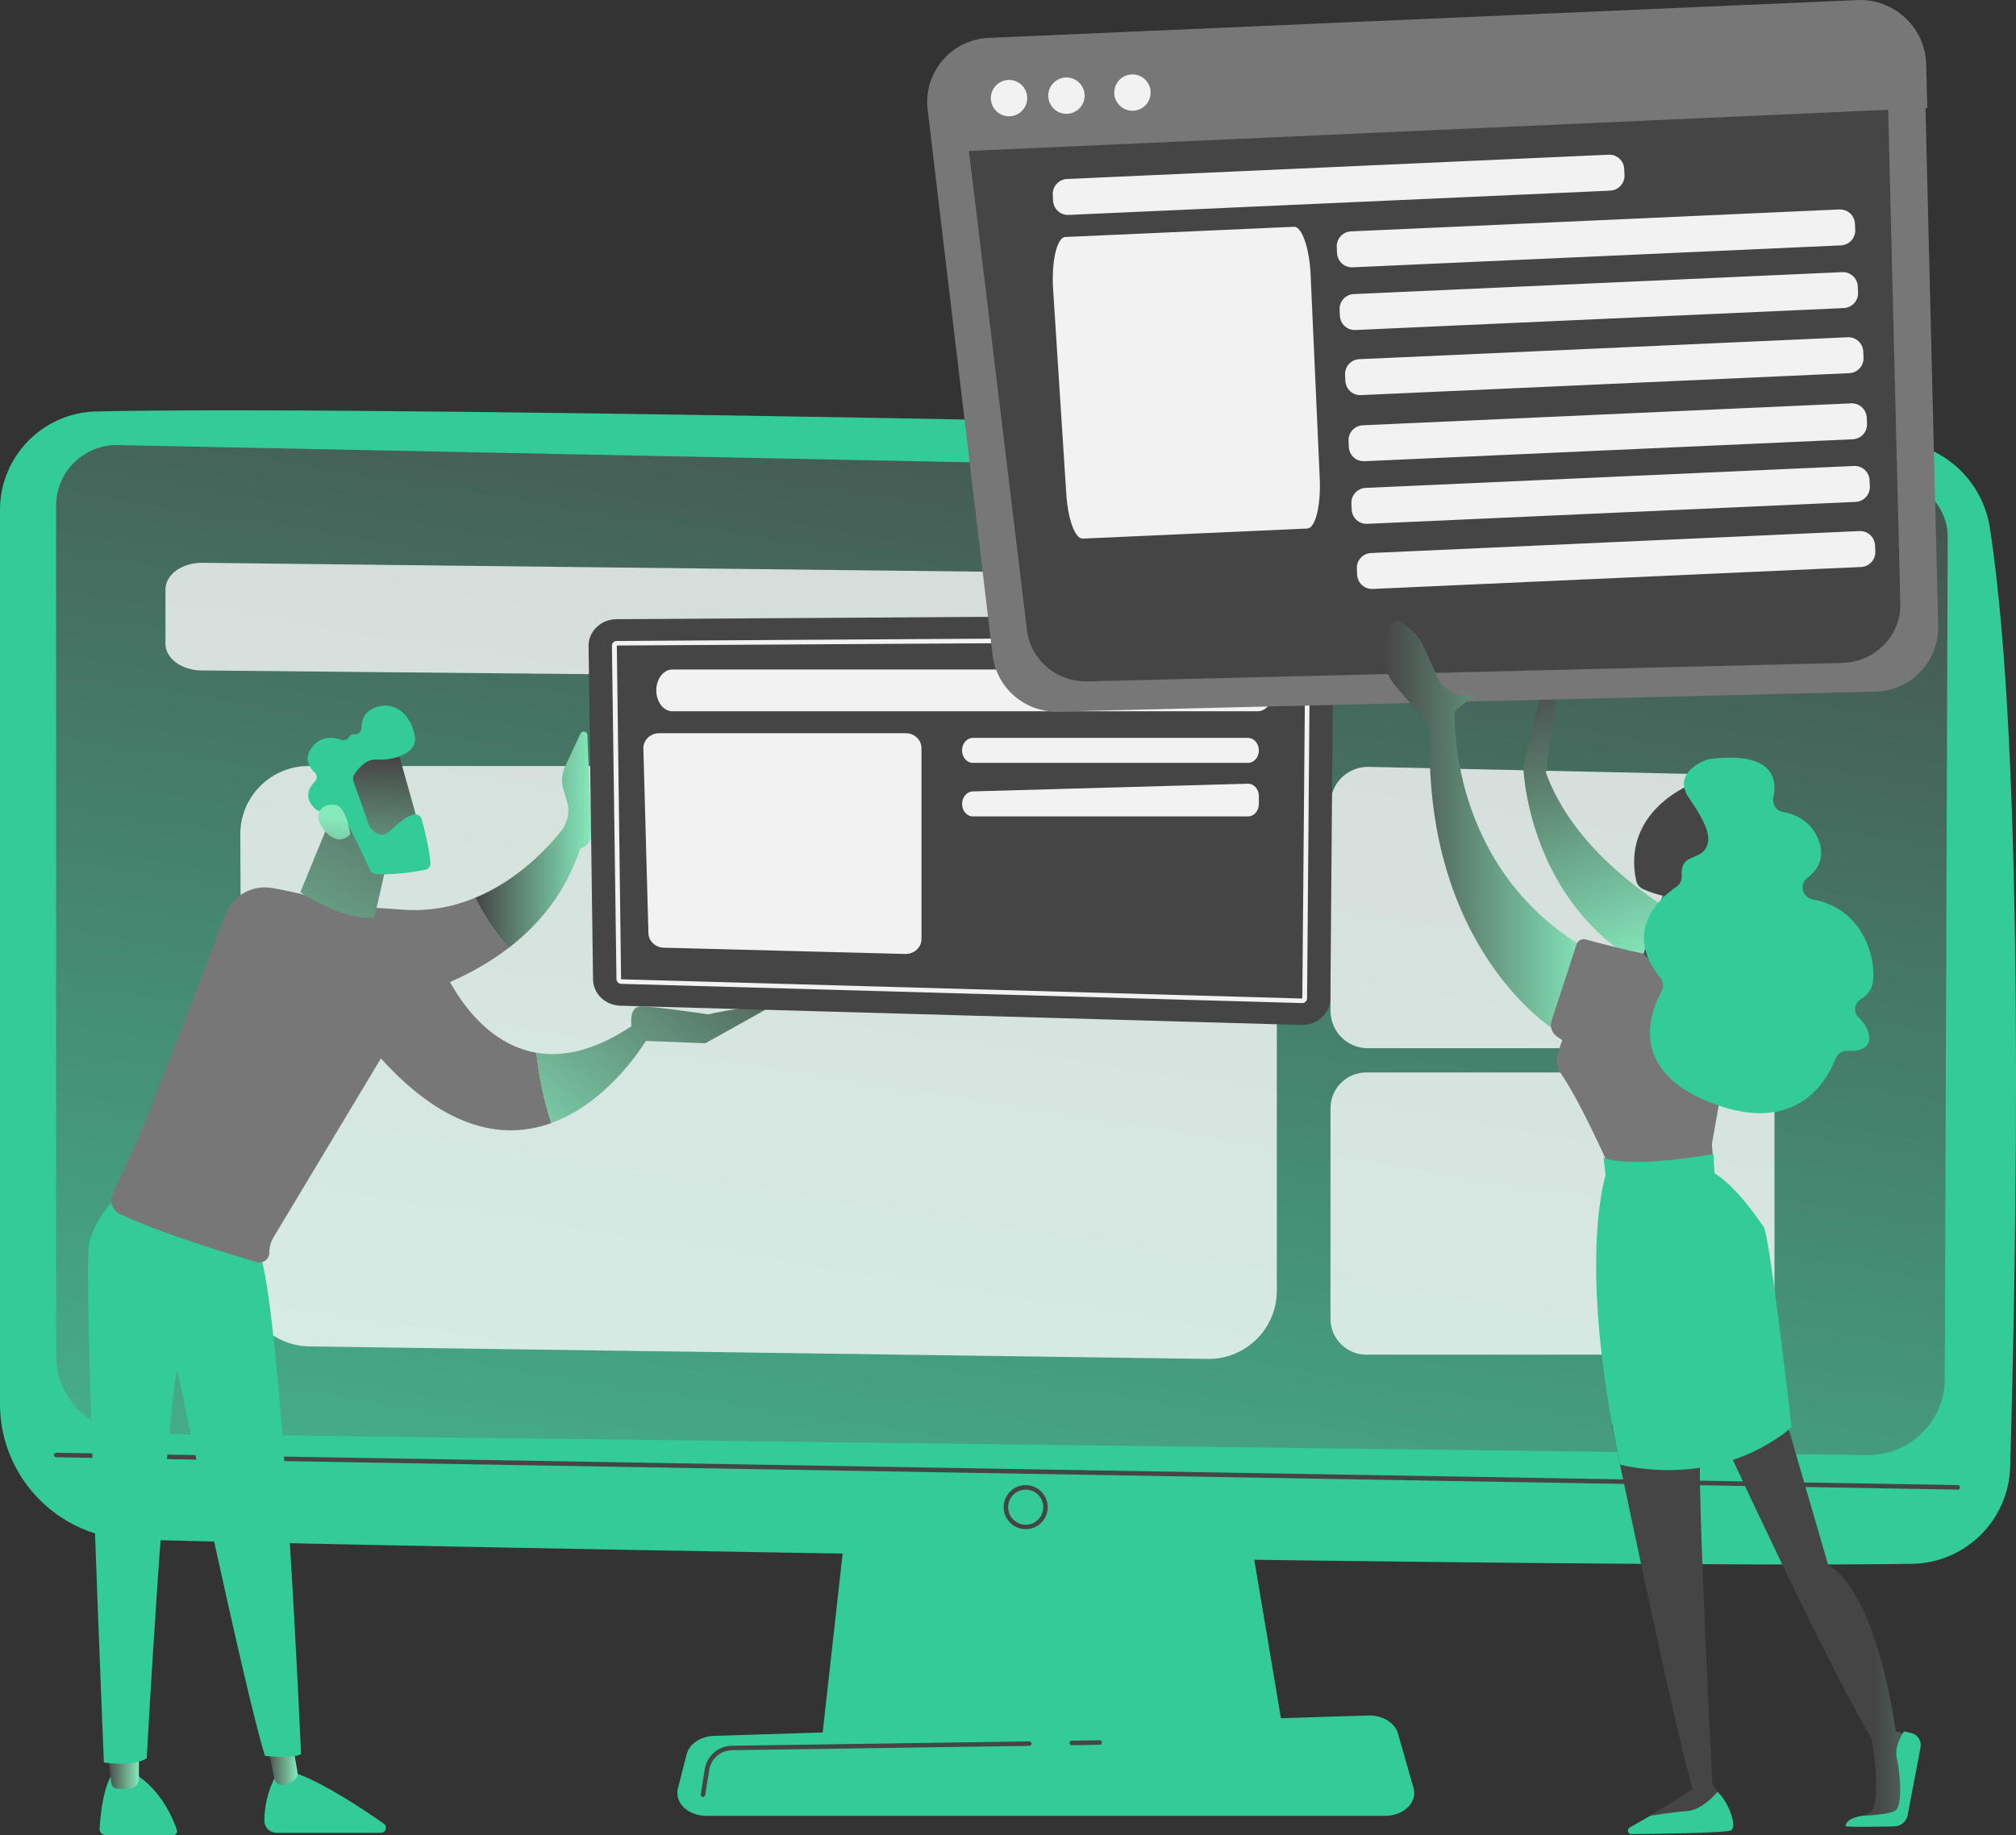 <?xml version="1.0" encoding="utf-8"?>
<!-- Generator: Adobe Illustrator 26.3.1, SVG Export Plug-In . SVG Version: 6.00 Build 0)  -->
<svg version="1.1" id="Layer_1" xmlns="http://www.w3.org/2000/svg" xmlns:xlink="http://www.w3.org/1999/xlink" x="0px" y="0px"
	 viewBox="0 0 2838.9 2584.8" style="enable-background:new 0 0 2838.9 2584.8;" xml:space="preserve">
<rect x="0" y="0" width="2838.9" height="2584.8" fill="#333333" stroke="none"/>
<style type="text/css">
	.st0{fill:url(#SVGID_1_);}
	.st1{fill:url(#SVGID_00000067210144179005764850000002879716785860987562_);}
	.st2{fill:url(#SVGID_00000147212696014593851120000016311937575246936491_);}
	.st3{fill:#454545;}
	.st4{fill:url(#SVGID_00000162331529473032319820000011074712652466461839_);}
	.st5{opacity:0.78;fill:#FFFFFF;enable-background:new    ;}
	.st6{fill:url(#SVGID_00000176005158987693229560000001877454299039090605_);}
	.st7{fill:url(#SVGID_00000114770676185105840320000003309546248432950420_);}
	.st8{fill:url(#SVGID_00000113352052684960830010000009314741642121330569_);}
	.st9{fill:url(#SVGID_00000033352795127164471400000015405104345544080048_);}
	.st10{fill:url(#SVGID_00000045581118483329175380000013019120119531443370_);}
	.st11{fill:url(#SVGID_00000151542023853810783640000015447193962096506544_);}
	.st12{fill:url(#SVGID_00000061448659449753184630000008359939857016160663_);}
	.st13{fill:url(#SVGID_00000115474453859351528510000001731049865989249678_);}
	.st14{fill:url(#SVGID_00000066511140306130112370000013943818442527253414_);}
	.st15{fill:url(#SVGID_00000052817277002438292070000005241185473036447669_);}
	.st16{fill:url(#SVGID_00000004545617991219293200000004549207856045526657_);}
	.st17{fill:url(#SVGID_00000155128758949014346370000005934965755522879154_);}
	.st18{fill:url(#SVGID_00000003093090444576363220000002953036733751683236_);}
	.st19{fill:url(#SVGID_00000121245021286977616460000017566464577279053728_);}
	.st20{fill:url(#SVGID_00000052063259013562106380000009147274310658398854_);}
	.st21{fill:#F2F2F2;}
	.st22{fill:url(#SVGID_00000160869710150285800780000008051402622967023768_);}
	.st23{fill:url(#SVGID_00000155119706243332693770000004096988192478963343_);}
	.st24{fill:url(#SVGID_00000026868230957076199400000003393637309801897350_);}
	.st25{fill:url(#SVGID_00000013901052352054467610000003881940617201864320_);}
	.st26{fill:url(#SVGID_00000059303281848944918570000011617908681547338889_);}
	.st27{fill:url(#SVGID_00000001643177633422910240000009749178222733288070_);}
	.st28{fill:url(#SVGID_00000136379046801942587440000017049672666463038136_);}
	.st29{fill:url(#SVGID_00000139293470649924151170000013932175966469369473_);}
	.st30{fill:url(#SVGID_00000154411843374843010020000004547942824852003756_);}
	.st31{fill:url(#SVGID_00000167384238097310282770000006189153904609421697_);}
	.st32{fill:url(#SVGID_00000115490233894203992730000009146657598605769137_);}
	.st33{fill:url(#SVGID_00000011029472688287881150000000094921658189325748_);}
	.st34{fill:url(#SVGID_00000103246657745177729130000010360627827159271609_);}
</style>
<g id="Layer_2_00000076588642928217932190000010422833363456260779_">
	<g id="Illustration">
		
			<linearGradient id="SVGID_1_" gradientUnits="userSpaceOnUse" x1="1466.008" y1="2162.12" x2="1517.538" y2="585.44" gradientTransform="matrix(1 0 0 -1 0 4088)">
			<stop  offset="0" style="stop-color:#33CC99"/>
			<stop  offset="1" style="stop-color:#33CC99"/>
		</linearGradient>
		<polygon class="st0" points="1213.2,1949.8 1156.9,2454.4 1809.6,2454.4 1724.6,1949.8 		"/>
		
			<linearGradient id="SVGID_00000176759250182351258660000007480548544900437919_" gradientUnits="userSpaceOnUse" x1="1450.249" y1="3764.8" x2="1388.419" y2="1873.8" gradientTransform="matrix(1 0 0 -1 0 4088)">
			<stop  offset="0" style="stop-color:#33CC99"/>
			<stop  offset="1" style="stop-color:#33CC99"/>
		</linearGradient>
		<path style="fill:url(#SVGID_00000176759250182351258660000007480548544900437919_);" d="M0,718.3v1259.1
			c0,103.6,82.5,188.3,186.1,191c459.9,11.9,2068.4,40.6,2506.2,34.2c75.3-1.1,136.3-61.4,138.4-136.6
			c8.4-292.5,22.1-995.9-28.6-1322.5c-10.6-68.8-68.7-120.2-138.3-122.4c-385.3-12.3-2090.5-51.4-2528.1-41.6
			C60.3,581.2,0,642.8,0,718.3z"/>
		
			<linearGradient id="SVGID_00000088824306337958592460000003383763862123790731_" gradientUnits="userSpaceOnUse" x1="1579.779" y1="3845.56" x2="1165.029" y2="1212.8" gradientTransform="matrix(1 0 0 -1 0 4088)">
			<stop  offset="0" style="stop-color:#454545"/>
			<stop  offset="1" style="stop-color:#45D1A2"/>
		</linearGradient>
		<path style="fill:url(#SVGID_00000088824306337958592460000003383763862123790731_);" d="M79,712.2v1196.3
			c0,60.5,48.5,109.7,109,110.7l2441.3,30.2c59.5,0.9,108.4-46.6,109.3-106.1c0,0,0,0,0,0l0,0v-1.2l4.1-1185.6
			c0.1-42.9-34-78-76.9-79L166.4,626.9c-47.1-1.2-86.3,36.1-87.4,83.2c0,0,0,0,0,0V712.2z"/>
		<path class="st3" d="M2757,2098.1L2757,2098.1L79,2052.5c-1.8-0.1-3.1-1.6-3-3.4c0.1-1.6,1.4-2.9,3.1-3l2678,45.6
			c1.8,0.1,3.1,1.6,3,3.4c-0.1,1.6-1.4,2.9-3,3H2757z"/>
		<path class="st3" d="M1444.4,2153.8c-17.1,0-31.1-13.9-31.1-31c0-17.1,13.9-31.1,31-31.1c17.1,0,31.1,13.9,31.1,31v0.1
			C1475.4,2139.9,1461.5,2153.8,1444.4,2153.8z M1444.4,2098.1c-13.6,0-24.7,11-24.7,24.7c0,13.6,11,24.7,24.7,24.7
			c13.6,0,24.7-11,24.7-24.7l0,0l0,0C1469.1,2109.2,1458.1,2098.1,1444.4,2098.1z"/>
		
			<linearGradient id="SVGID_00000096781088893736137430000008608503651792180651_" gradientUnits="userSpaceOnUse" x1="1513.566" y1="2299.44" x2="1467.186" y2="1464.73" gradientTransform="matrix(1 0 0 -1 0 4088)">
			<stop  offset="0" style="stop-color:#33CC99"/>
			<stop  offset="1" style="stop-color:#33CC99"/>
		</linearGradient>
		<path style="fill:url(#SVGID_00000096781088893736137430000008608503651792180651_);" d="M1950.2,2557.6H995
			c-26,0-45.4-18.5-40.4-38.3l12.3-48.5c3.7-14.6,19.7-25.3,38.8-25.9l920.9-28.7c19.9-0.6,37.5,9.9,41.9,25.1l22.1,77.2
			C1996.2,2538.6,1976.6,2557.6,1950.2,2557.6z"/>
		<path class="st3" d="M1509.2,2458.1c-1.8-0.1-3.1-1.6-3-3.4c0.1-1.6,1.4-2.9,3-3l39.5-0.6c1.8,0.1,3.1,1.6,3.1,3.3
			c-0.1,1.6-1.3,2.9-3,3.1L1509.2,2458.1L1509.2,2458.1z"/>
		<path class="st3" d="M989.9,2530.9h-0.5c-1.7-0.3-2.9-1.9-2.6-3.6l0,0l5.6-35.3c3-19,19.2-33,38.4-33.2l418.5-6.1
			c1.7,0,3.2,1.4,3.2,3.1c0,1.8-1.4,3.2-3.1,3.2c0,0,0,0,0,0l0,0l-418.5,6.1c-16.1,0.2-29.7,12-32.2,27.9l-5.6,35.3
			C992.8,2529.8,991.5,2530.9,989.9,2530.9z"/>
		<path class="st5" d="M2509.3,965.7L283.6,944.3c-28-0.3-50.6-17-50.6-37.5v-76.6c0-21,23.4-37.8,52-37.5L2510.7,818
			c28,0.3,50.4,17,50.4,37.5v72.6C2561.2,949.1,2537.9,966,2509.3,965.7z"/>
		<path class="st5" d="M1700.6,1914l-1264.9-17.6c-52.4-0.7-94.5-43.2-94.7-95.6l-2.6-625.5c-0.2-53,42.6-96.2,95.6-96.4
			c0,0,0,0,0,0h1268c53,0,96,43,96,96V1818c0,53-43,96-96,96H1700.6z"/>
		<path class="st5" d="M2446.1,1476.4h-519.9c-29.1,0-52.6-23.6-52.6-52.6l0,0l0,0v-291.1c0-29.1,23.6-52.6,52.6-52.6l0,0h1.2
			l519.9,11.4c28.6,0.6,51.5,24,51.5,52.6v279.7C2498.8,1452.9,2475.2,1476.4,2446.1,1476.4z"/>
		<path class="st5" d="M1924,1510.5h524.4c27.8,0,50.4,22.6,50.4,50.4v296.7c0,27.8-22.6,50.4-50.4,50.4H1924
			c-27.8,0-50.4-22.6-50.4-50.4v-296.7C1873.6,1533.1,1896.1,1510.5,1924,1510.5z"/>
		
			<linearGradient id="SVGID_00000044898852579898120890000012503946790907366054_" gradientUnits="userSpaceOnUse" x1="140.334" y1="1546.59" x2="249.42" y2="1546.59" gradientTransform="matrix(1 0 0 -1 0 4088)">
			<stop  offset="0" style="stop-color:#33CC99"/>
			<stop  offset="1" style="stop-color:#33CC99"/>
		</linearGradient>
		<path style="fill:url(#SVGID_00000044898852579898120890000012503946790907366054_);" d="M155.5,2503c0,0-12.1,19.1-15.2,72.6
			c-0.3,4.8,3.4,8.9,8.2,9.2c0,0,0,0,0,0h95.3c3.1,0,5.6-2.5,5.6-5.6c0,0,0,0,0,0l0,0c0-0.6-0.1-1.2-0.3-1.8
			c-5.6-16.5-22.4-56.5-59.8-79.5L155.5,2503z"/>
		
			<linearGradient id="SVGID_00000028325455862304780270000000618263388092186027_" gradientUnits="userSpaceOnUse" x1="151.4" y1="1597.23" x2="195.65" y2="1597.23" gradientTransform="matrix(1 0 0 -1 0 4088)">
			<stop  offset="0" style="stop-color:#454545"/>
			<stop  offset="1" style="stop-color:#86EABC"/>
		</linearGradient>
		<path style="fill:url(#SVGID_00000028325455862304780270000000618263388092186027_);" d="M151.4,2466.7l5.4,45
			c0.5,3.9,3.5,7,7.4,7.4c6.6,0.8,13.4,0.8,20-0.2c6.7-1.2,11.5-7,11.4-13.8v-43.4L151.4,2466.7z"/>
		
			<linearGradient id="SVGID_00000164488806469661076760000009956555720737931156_" gradientUnits="userSpaceOnUse" x1="372.355" y1="1548.305" x2="543.462" y2="1548.305" gradientTransform="matrix(1 0 0 -1 0 4088)">
			<stop  offset="0" style="stop-color:#33CC99"/>
			<stop  offset="1" style="stop-color:#33CC99"/>
		</linearGradient>
		<path style="fill:url(#SVGID_00000164488806469661076760000009956555720737931156_);" d="M390.1,2498c0,0-18.1,28.2-17.8,67
			c0.2,9.1,7.7,16.4,16.9,16.4h147.3c3.9,0,7-3.2,7-7.1c0-2.3-1.1-4.4-3-5.7c-27.9-19.6-82.6-56.1-122.2-70.5L390.1,2498z"/>
		
			<linearGradient id="SVGID_00000111896936706432435420000000672918023737838731_" gradientUnits="userSpaceOnUse" x1="374.95" y1="1616.946" x2="418.96" y2="1616.946" gradientTransform="matrix(1 0 0 -1 0 4088)">
			<stop  offset="0" style="stop-color:#454545"/>
			<stop  offset="1" style="stop-color:#86EABC"/>
		</linearGradient>
		<path style="fill:url(#SVGID_00000111896936706432435420000000672918023737838731_);" d="M375,2449.5l11.4,55.5
			c1.2,6.2,7.3,10.2,13.5,9h0.1c4.6-1.1,9-2.9,12.9-5.4c4.5-2.9,6.8-8.2,5.9-13.4l-11.8-67.3L375,2449.5z"/>
		
			<linearGradient id="SVGID_00000112604530558650214930000001354553636546707094_" gradientUnits="userSpaceOnUse" x1="412.048" y1="2135.942" x2="1030.348" y2="2795.471" gradientTransform="matrix(1 0 0 -1 0 4088)">
			<stop  offset="0" style="stop-color:#33CC99"/>
			<stop  offset="1" style="stop-color:#33CC99"/>
		</linearGradient>
		<path style="fill:url(#SVGID_00000112604530558650214930000001354553636546707094_);" d="M172.4,1677.3c0,0-39.8,35.1-47.3,77.2
			s21.2,727.9,21.2,727.9s39.8,6.6,60.3-5.8c0,0,24.3-445,42.8-547.8c0,0,96.9,461,123.8,544.3c0,0,38.3,4.7,50.7-2.6
			c0,0-25.4-597.6-57.3-703.8L172.4,1677.3z"/>
		
			<linearGradient id="SVGID_00000171713989277801515660000015562159970311340676_" gradientUnits="userSpaceOnUse" x1="879.503" y1="3121.028" x2="359.093" y2="2409.968" gradientTransform="matrix(1 0 0 -1 0 4088)">
			<stop  offset="0" style="stop-color:#33CC99"/>
			<stop  offset="1" style="stop-color:#33CC99"/>
		</linearGradient>
		<path style="fill:url(#SVGID_00000171713989277801515660000015562159970311340676_);" d="M248.3,1914.3c-2,0-3.7-1.3-4.2-3.2
			l-16.5-63.2l-35.1-22.5c-2-1.3-2.6-4-1.3-6c1.3-2,4-2.6,6-1.3l36.5,23.4c0.9,0.6,1.6,1.5,1.8,2.6l16.9,64.8c0.6,2.3-0.7,4.6-3,5.2
			l0,0C249.1,1914.3,248.7,1914.3,248.3,1914.3z"/>
		
			<linearGradient id="SVGID_00000069380916560499166350000014854885508635704972_" gradientUnits="userSpaceOnUse" x1="960.279" y1="3284.861" x2="522.309" y2="2754.141" gradientTransform="matrix(1 0 0 -1 0 4088)">
			<stop  offset="0" style="stop-color:#777777"/>
			<stop  offset="1" style="stop-color:#777777"/>
		</linearGradient>
		<path style="fill:url(#SVGID_00000069380916560499166350000014854885508635704972_);" d="M564.9,1281.1
			c-167.4-13.9-211.2,20.8-211.2,20.8l80.5,127c0,0,164.5-3.2,282.4-94.1c-22.1-23.8-37.4-50-47.2-70.5
			C636.4,1278.3,600.6,1284.1,564.9,1281.1z"/>
		
			<linearGradient id="SVGID_00000093137030265209821640000004339033217925810336_" gradientUnits="userSpaceOnUse" x1="669.37" y1="2905.394" x2="832.906" y2="2905.394" gradientTransform="matrix(1 0 0 -1 0 4088)">
			<stop  offset="0" style="stop-color:#454545"/>
			<stop  offset="1" style="stop-color:#86EABC"/>
		</linearGradient>
		<path style="fill:url(#SVGID_00000093137030265209821640000004339033217925810336_);" d="M827.1,1035.3c-0.1-2.8-2.5-5-5.3-4.9
			c-1.9,0.1-3.6,1.2-4.4,2.9L796,1079c-4.1,8.8-5.4,18.7-3.8,28.3l7.5,26.5c2.2,12.9-1.2,26.2-9.3,36.5
			c-19.6,24.5-61.4,69.4-121,94.1c9.8,20.4,25.2,46.7,47.2,70.5c43.2-33.3,80.2-78.5,100.5-139.6c9.7-3,16.2-12.1,15.8-22.2
			L827.1,1035.3z"/>
		
			<linearGradient id="SVGID_00000020357225818439363430000015411977482790548892_" gradientUnits="userSpaceOnUse" x1="518.9" y1="2949.35" x2="429.38" y2="2101.52" gradientTransform="matrix(1 0 0 -1 0 4088)">
			<stop  offset="0" style="stop-color:#777777"/>
			<stop  offset="1" style="stop-color:#777777"/>
		</linearGradient>
		<path style="fill:url(#SVGID_00000020357225818439363430000015411977482790548892_);" d="M620,1354.8
			c-58.9-63.5-171.2-92.2-236.2-104c-28.4-5.2-56.5,10.7-66.6,37.8c-29.2,78.6-108.8,283.2-124.2,318.4
			c-12.6,28.8-25.9,57-34.2,74.6c-5,10.5-0.6,23.1,9.9,28.2c54.7,26.4,153.1,56.2,193,67.8c7.3,2.1,14.9-2,17-9.3c0,0,0,0,0,0l0,0
			c0.4-1.2,0.5-2.5,0.5-3.8c0-7.8,2.1-15.4,6.1-22l151.1-251.8c94.2,104.4,176.7,114,240,91.1c-10.5-32.2-17.5-65.3-21-99
			C661.7,1466.7,620,1354.8,620,1354.8z"/>
		
			<linearGradient id="SVGID_00000180330886852264531400000004100588477714729856_" gradientUnits="userSpaceOnUse" x1="1039.678" y1="2869.742" x2="686.308" y2="2430.121" gradientTransform="matrix(1 0 0 -1 0 4088)">
			<stop  offset="0" style="stop-color:#454545"/>
			<stop  offset="1" style="stop-color:#86EABC"/>
		</linearGradient>
		<path style="fill:url(#SVGID_00000180330886852264531400000004100588477714729856_);" d="M910,1465.2l-16.9-22.5
			c-54.7,37.6-100.4,46.5-137.8,40c3.5,33.7,10.5,66.8,21,99C859.7,1551.6,910,1465.2,910,1465.2z"/>
		
			<linearGradient id="SVGID_00000161629433684995872490000002818085097336087692_" gradientUnits="userSpaceOnUse" x1="1106.68" y1="2815.89" x2="753.31" y2="2376.27" gradientTransform="matrix(1 0 0 -1 0 4088)">
			<stop  offset="0" style="stop-color:#454545"/>
			<stop  offset="1" style="stop-color:#86EABC"/>
		</linearGradient>
		<path style="fill:url(#SVGID_00000161629433684995872490000002818085097336087692_);" d="M898.1,1465.7l95.2,3.7l87.6-48.9
			c-12.6-7.9-83.7,8.2-83.7,8.2s-74.3-11.2-94.5-11.3c-16.7,0-14.3,24-13,32.2c0.3,1.7,0.5,2.7,0.5,2.7L898.1,1465.7z"/>
		
			<linearGradient id="SVGID_00000084530033631630430740000011269010536473399954_" gradientUnits="userSpaceOnUse" x1="642.141" y1="3135.43" x2="299.901" y2="2506.6" gradientTransform="matrix(1 0 0 -1 0 4088)">
			<stop  offset="0" style="stop-color:#454545"/>
			<stop  offset="1" style="stop-color:#86EABC"/>
		</linearGradient>
		<path style="fill:url(#SVGID_00000084530033631630430740000011269010536473399954_);" d="M473.2,1134.1L423,1256.6
			c0,0,57.7,39.9,104.1,36.1l25.1-110.2L473.2,1134.1z"/>
		
			<linearGradient id="SVGID_00000029045796879170627630000007188476680835664019_" gradientUnits="userSpaceOnUse" x1="1742.212" y1="823.26" x2="1590.962" y2="623.17" gradientTransform="matrix(0.816 -0.577 -0.577 -0.816 -412.754 2743.439)">
			<stop  offset="0" style="stop-color:#454545"/>
			<stop  offset="1" style="stop-color:#86EABC"/>
		</linearGradient>
		<path style="fill:url(#SVGID_00000029045796879170627630000007188476680835664019_);" d="M558,1050.6
			c1.2,1.6,36.3,128.7,36.3,128.7l-73,18.5l-51.2-115.5C470.1,1082.3,538.8,1023.3,558,1050.6z"/>
		
			<linearGradient id="SVGID_00000095315794805036778670000000373535619112795779_" gradientUnits="userSpaceOnUse" x1="1623.552" y1="772.539" x2="1804.211" y2="772.539" gradientTransform="matrix(0.816 -0.577 -0.577 -0.816 -412.754 2743.439)">
			<stop  offset="0" style="stop-color:#33CC99"/>
			<stop  offset="1" style="stop-color:#33CC99"/>
		</linearGradient>
		<path style="fill:url(#SVGID_00000095315794805036778670000000373535619112795779_);" d="M497.6,1099.9l22.2,62.9
			c0.3,0.8,0.7,1.6,1.2,2.2c3,4.3,14.5,18.2,28,5.7c12.3-11.4,23.7-21.7,34.3-23.5c4.7-0.8,9.3,2.1,10.6,6.7
			c3.2,11.5,9.9,37.7,12.3,61.3c0.5,4.8-2.8,9.1-7.6,10c-14.2,2.7-44.5,7.6-69.7,5.8c-3.4-0.2-6.4-2.3-7.8-5.4
			c-7-15.2-28.3-61.3-36.2-73.2c-7.4-11.2-25.7-10.9-33.3-10.2c-2.5,0.2-5-0.6-6.9-2.2c-6.7-5.9-19.4-20.8-1.5-38.8
			c3.6-3.6,3.6-9.5,0-13.2c0,0,0,0,0,0l0,0l-0.2-0.2c-7.7-7.2-15.9-20.1-3.1-36c13-16.2,30.2-13.6,40.7-9.8c4.3,1.5,9-0.2,11.2-4.2
			c1.3-2.2,3.6-3.9,7.6-3.6c5.1,0.3,9.4-3.5,9.8-8.6l0,0c0-0.3,0-0.6,0-0.9c-0.2-10.3,3.5-23.4,21.5-29
			c31.9-9.9,51.8,20.9,53.7,43.9s-33.2,31.8-53.9,30.2c-15.7-1.2-27.4,14.4-32.1,21.9C496.9,1094.3,496.6,1097.2,497.6,1099.9z"/>
		
			<linearGradient id="SVGID_00000097484511623330905240000010714587729212013715_" gradientUnits="userSpaceOnUse" x1="1520.632" y1="664.184" x2="1641.942" y2="788.644" gradientTransform="matrix(0.816 -0.577 -0.577 -0.816 -412.754 2743.439)">
			<stop  offset="0" style="stop-color:#454545"/>
			<stop  offset="1" style="stop-color:#86EABC"/>
		</linearGradient>
		<path style="fill:url(#SVGID_00000097484511623330905240000010714587729212013715_);" d="M493.2,1175.2c0,0-5.1-39.9-21.8-41.8
			s-32.8,11.7-16.2,34.1C475.7,1195.3,493.2,1175.2,493.2,1175.2z"/>
		<path class="st3" d="M868.3,872.1l969.2-6.1c22.2-0.1,40.2,16.8,40,37.7l-4.1,502.8c-0.2,21-18.7,37.7-41,37.1l-958.7-27.1
			c-21.3-0.6-38.3-16.8-38.6-36.9L828.8,910C828.6,889.2,846.3,872.2,868.3,872.1z"/>
		<path class="st21" d="M1833.7,1412.8l-958.9-27.1c-3.6,0-6.6-2.9-6.7-6.6l-6.4-469.6c0-1.8,0.7-3.6,2-4.8c1.3-1.3,3-2,4.8-1.9
			l969.2-6.1c1.8,0,3.6,0.7,4.9,1.9c1.4,1.2,2.1,3,2.1,4.8l-4.1,502.8C1840.5,1409.9,1837.4,1412.8,1833.7,1412.8z M1838.2,903.3
			l-969.6,5.9l6,469.9l0.5,0.2l958.8,27.1L1838.2,903.3z"/>
		<path class="st21" d="M924.2,972.4c0,16.2,10.1,29.4,22.5,29.4H1771c12.4,0,22.4-13.2,22.4-29.4s-10-29.4-22.4-29.4H946.7
			C934.3,943,924.2,956.2,924.2,972.4z"/>
		<path class="st21" d="M928.3,1032.7h347.1c12.3,0,22.2,9.4,22.2,20.9v269.1c0,11.8-10.3,21.2-22.9,20.9l-340-8.8
			c-11.8-0.3-21.3-9.2-21.6-20.4l-7.1-260.3C905.7,1042.4,915.8,1032.7,928.3,1032.7z"/>
		<path class="st21" d="M1370,1039.3h387.4c8.4,0,15.3,7.9,15.3,17.6s-6.8,17.6-15.3,17.6H1370c-8.4,0-15.3-7.9-15.3-17.6
			S1361.6,1039.3,1370,1039.3z"/>
		<path class="st21" d="M1354.8,1132.3c0,9.7,6.8,17.6,15.2,17.6h387.5c8.4,0,15.2-7.9,15.2-17.6v-10.9c0-9.9-7-17.8-15.6-17.6
			l-387.5,10.9C1361.4,1115,1354.8,1122.8,1354.8,1132.3z"/>
		
			<linearGradient id="SVGID_00000055665329431408899660000000437933671867654279_" gradientUnits="userSpaceOnUse" x1="453.342" y1="3713.276" x2="313.642" y2="3285.066" gradientTransform="matrix(0.77 -0.63 -0.63 -0.77 4188.14 4071.24)">
			<stop  offset="0" style="stop-color:#454545"/>
			<stop  offset="1" style="stop-color:#86EABC"/>
		</linearGradient>
		<path style="fill:url(#SVGID_00000055665329431408899660000000437933671867654279_);" d="M2145,1079.2c0,0,6.3,276,296.5,324.4
			l52.1-51.4c0,0-251.3-85.4-316.7-264l14-94.7l-9.8-62.7L2145,1079.2z"/>
		
			<linearGradient id="SVGID_00000178202687666546757960000014999458416236550559_" gradientUnits="userSpaceOnUse" x1="2588.095" y1="4155.181" x2="1021.784" y2="2560.601" gradientTransform="matrix(1 0 0 -1 0 4088)">
			<stop  offset="0" style="stop-color:#777777"/>
			<stop  offset="1" style="stop-color:#777777"/>
		</linearGradient>
		<path style="fill:url(#SVGID_00000178202687666546757960000014999458416236550559_);" d="M2641.1,974.1l-1151.3,28.2
			c-46.7,1.1-86.5-33.4-92.1-79.8l-91.4-768.1c-5.9-49.6,29.5-94.6,79.1-100.5c0,0,0,0,0,0l0,0c2.2-0.3,4.5-0.5,6.8-0.5L2615.5,0.1
			c49.9-2.2,92.2,36.5,94.3,86.4c0,0.6,0,1.2,0.1,1.8l19.4,793.1C2730.6,931.4,2691.1,972.9,2641.1,974.1z"/>
		<path class="st3" d="M2594.4,933.7l-1063.2,26c-43.1,1-79.9-30.1-85-72l-84-693.3c-5.7-47.2,30.8-89.2,79.4-91.3l1129.7-48.7
			c46.7-2,86,33.8,87.1,79.6L2676,850C2677.1,895.1,2640.6,932.5,2594.4,933.7z"/>
		
			<linearGradient id="SVGID_00000124152614922253447030000014719886163044034966_" gradientUnits="userSpaceOnUse" x1="1308.124" y1="3980.143" x2="2713.94" y2="3980.143" gradientTransform="matrix(1 0 0 -1 0 4088)">
			<stop  offset="0" style="stop-color:#777777"/>
			<stop  offset="1" style="stop-color:#777777"/>
		</linearGradient>
		<path style="fill:url(#SVGID_00000124152614922253447030000014719886163044034966_);" d="M1315.6,214.8l1398.4-62.7l-1.6-61.9
			c-1.2-50.6-43.9-91.4-94.4-89.2L1394.6,53.7c-52.6,2.3-92.1,50.6-85.8,102.8L1315.6,214.8z"/>
		<path class="st21" d="M1841,744.4l-316.3,14.2c-10.8,0.5-20.9-27.2-23.2-63.3l-18.5-287.4c-2.6-39.6,5.3-73.6,17.1-74.1l322-14.4
			c11.3-0.5,21.8,29.9,23.5,67.8l12.9,287.7C1860,712.8,1852.3,743.9,1841,744.4z"/>
		<path class="st21" d="M1902.4,325.9l687.8-30.9c11.6-0.5,21.3,8.4,21.9,20l0.4,8.7c0.5,11.6-8.4,21.3-20,21.9l-687.8,30.9
			c-11.6,0.5-21.3-8.4-21.9-20l-0.4-8.7C1881.9,336.2,1890.9,326.4,1902.4,325.9z"/>
		<path class="st21" d="M1914.1,505.9l687.8-30.9c11.6-0.5,21.3,8.4,21.9,20l0.4,8.7c0.5,11.6-8.4,21.3-20,21.9l-687.8,30.9
			c-11.6,0.5-21.3-8.4-21.9-20l-0.4-8.7C1893.6,516.2,1902.5,506.4,1914.1,505.9z"/>
		<path class="st21" d="M1502.5,252.1l762.8-34.2c11.6-0.5,21.3,8.4,21.9,20l0.4,8.7c0.5,11.6-8.4,21.3-20,21.9l-762.8,34.2
			c-11.6,0.5-21.3-8.4-21.9-20l-0.4-8.7C1482,262.4,1491,252.6,1502.5,252.1z"/>
		<path class="st21" d="M1906.4,414.2l687.8-30.9c11.6-0.5,21.3,8.4,21.9,20l0.4,8.7c0.5,11.6-8.4,21.3-20,21.9l-687.8,30.9
			c-11.6,0.5-21.3-8.4-21.9-20l-0.4-8.7C1885.9,424.5,1894.8,414.7,1906.4,414.2z"/>
		<path class="st21" d="M1919,599l687.8-30.9c11.6-0.5,21.3,8.4,21.9,20l0.4,8.7c0.5,11.6-8.4,21.3-20,21.9l-687.8,30.9
			c-11.6,0.5-21.3-8.4-21.9-20l-0.4-8.7C1898.5,609.3,1907.5,599.5,1919,599z"/>
		<path class="st21" d="M1930.7,778.9l687.8-30.9c11.6-0.5,21.3,8.4,21.9,20l0.4,8.7c0.5,11.6-8.4,21.3-20,21.9L1933,829.5
			c-11.6,0.5-21.3-8.4-21.9-20l-0.4-8.7C1910.2,789.2,1919.1,779.4,1930.7,778.9z"/>
		<path class="st21" d="M1923,687.2l687.8-30.9c11.6-0.5,21.3,8.4,21.9,20l0.4,8.7c0.5,11.6-8.4,21.3-20,21.9l-687.8,30.9
			c-11.6,0.5-21.3-8.4-21.9-20l-0.4-8.7C1902.5,697.6,1911.4,687.8,1923,687.2z"/>
		<circle class="st21" cx="1420.9" cy="138.2" r="25.6"/>
		
			<ellipse transform="matrix(0.707 -0.707 0.707 0.707 344.726 1101.409)" class="st21" cx="1501.9" cy="134.6" rx="25.6" ry="25.6"/>
		<circle class="st21" cx="1594.7" cy="130.4" r="25.6"/>
		
			<linearGradient id="SVGID_00000181086110363965633900000011399727310399692185_" gradientUnits="userSpaceOnUse" x1="-529.21" y1="1825.6" x2="-271.828" y2="1825.6" gradientTransform="matrix(1 0 0 -1 3169.71 4088)">
			<stop  offset="0" style="stop-color:#454545"/>
			<stop  offset="1" style="stop-color:#86EABC"/>
		</linearGradient>
		<path style="fill:url(#SVGID_00000181086110363965633900000011399727310399692185_);" d="M2425.6,2024.8
			c0,0,137.7,300.1,209.9,424.4c0,0,14.4,78.2,0,102.8l-12.2,5.4l57.1-1.7c0,0,5.1-105.2,1.1-111.1s-11.9-5.5-11.9-5.5
			s-24.5-193.9-95.3-235.2l-68.7-236.5L2425.6,2024.8z"/>
		
			<linearGradient id="SVGID_00000023260158151216816970000014455024643253505447_" gradientUnits="userSpaceOnUse" x1="-390.31" y1="2401.17" x2="-517.78" y2="1572.68" gradientTransform="matrix(1 0 0 -1 3169.71 4088)">
			<stop  offset="0" style="stop-color:#33CC99"/>
			<stop  offset="1" style="stop-color:#33CC99"/>
		</linearGradient>
		<path style="fill:url(#SVGID_00000023260158151216816970000014455024643253505447_);" d="M2598.9,2572.1
			c-0.1,1.4,44.6,0.8,68.8,0.3c8.9-0.2,16.6-6.5,18.5-15.2l18.3-96.2c1.7-9.1-4.1-18-13.1-20.1l-10.2-2.3c0,0-14.6,20-10,38.8
			s8.7,67.6-2.9,73.3s-45,6.7-45,6.7S2599.7,2559.8,2598.9,2572.1z"/>
		
			<linearGradient id="SVGID_00000025415711834037094010000017452061026893837208_" gradientUnits="userSpaceOnUse" x1="-660.054" y1="2442.661" x2="-787.514" y2="1614.17" gradientTransform="matrix(1 0 0 -1 3169.71 4088)">
			<stop  offset="0" style="stop-color:#33CC99"/>
			<stop  offset="1" style="stop-color:#33CC99"/>
		</linearGradient>
		<path style="fill:url(#SVGID_00000025415711834037094010000017452061026893837208_);" d="M2295.1,2573.9c-2.4,1.3-3.4,4.3-2.1,6.8
			c0.9,1.7,2.7,2.7,4.6,2.6c40.6-0.4,131.5-1.7,139.6-5.1c10.4-4.3-3.8-41.8-18.8-54.5l-82.7,27L2295.1,2573.9z"/>
		
			<linearGradient id="SVGID_00000130608512917271087280000018083103734244747954_" gradientUnits="userSpaceOnUse" x1="-645.81" y1="1806.465" x2="-496.73" y2="1806.465" gradientTransform="matrix(1 0 0 -1 3169.71 4088)">
			<stop  offset="0" style="stop-color:#454545"/>
			<stop  offset="1" style="stop-color:#86EABC"/>
		</linearGradient>
		<path style="fill:url(#SVGID_00000130608512917271087280000018083103734244747954_);" d="M2269.4,2005.7c0,0,89,430.4,114.1,514.4
			l-59.5,37.4c0,0,29.8-5.1,52-6.7s42.5-27,42.5-27l-7.1-11.4c0,0-22.3-428.1-16.9-476.7L2269.4,2005.7z"/>
		
			<linearGradient id="SVGID_00000154403678160473451680000005028809070125182603_" gradientUnits="userSpaceOnUse" x1="-1221.35" y1="2924.609" x2="-929.55" y2="2924.609" gradientTransform="matrix(1 0 0 -1 3169.71 4088)">
			<stop  offset="0" style="stop-color:#454545"/>
			<stop  offset="1" style="stop-color:#86EABC"/>
		</linearGradient>
		<path style="fill:url(#SVGID_00000154403678160473451680000005028809070125182603_);" d="M2048.6,1001.7
			c0,0-12.3,223.9,191.6,338.3l-49.1,112c0,0-184.6-111.6-177.7-416.1c0.2-8.7-2.9-17.2-8.7-23.8l-39.2-45.5
			c-15-17.3-20.5-40.9-15-63.1l5.2-20.6c1.4-5.7,7.2-9.2,13-7.8c0,0,0,0,0,0l0,0c1,0.2,1.9,0.6,2.8,1.1l4.1,2.4
			c13.1,7.6,23.4,19.1,29.6,32.9l19.3,43c7.2,16.1,23.8,25.8,41.3,24.3l11.9-1L2048.6,1001.7z"/>
		
			<linearGradient id="SVGID_00000007422537407953367360000004451012228923036078_" gradientUnits="userSpaceOnUse" x1="-1032.052" y1="3024.449" x2="-485.032" y2="1941.029" gradientTransform="matrix(1 0 0 -1 3169.71 4088)">
			<stop  offset="0" style="stop-color:#777777"/>
			<stop  offset="1" style="stop-color:#777777"/>
		</linearGradient>
		<path style="fill:url(#SVGID_00000007422537407953367360000004451012228923036078_);" d="M2233.1,1323.2
			c34.1,9.5,149.6,39.8,221.8,38.6l-44.3,249.9l3.5,40.8l-144.4-0.7c0,0-40.6-94.4-72.7-141.5c-9.3-13.6-2.4-29.8,2.9-45.4l-7.2-4.8
			c-7.3-4.9-10.5-14.1-7.8-22.4l35.1-107.6C2221.8,1324.8,2227.5,1321.7,2233.1,1323.2z"/>
		
			<linearGradient id="SVGID_00000034080476213134351280000001819202609282798009_" gradientUnits="userSpaceOnUse" x1="2433.703" y1="2497.939" x2="2309.303" y2="1834.439" gradientTransform="matrix(1 0 0 -1 0 4088)">
			<stop  offset="0" style="stop-color:#33CC99"/>
			<stop  offset="1" style="stop-color:#33CC99"/>
		</linearGradient>
		<path style="fill:url(#SVGID_00000034080476213134351280000001819202609282798009_);" d="M2258.1,1630.5l2.9,24.7
			c0,0-40.8,122.2,20.4,407.6c0,0,132.6,37.6,241.5-52.3c0,0-30.7-269.4-39.1-281.9c-41.8-62.5-69.7-76.1-69.7-76.1l-1.2-27
			C2412.8,1625.5,2296.3,1646.6,2258.1,1630.5z"/>
		
			<linearGradient id="SVGID_00000157271057745672134420000002409763856485467577_" gradientUnits="userSpaceOnUse" x1="-855.076" y1="2781.422" x2="-763.87" y2="2781.422" gradientTransform="matrix(1 0 0 -1 3169.71 4088)">
			<stop  offset="0" style="stop-color:#454545"/>
			<stop  offset="1" style="stop-color:#86EABC"/>
		</linearGradient>
		<path style="fill:url(#SVGID_00000157271057745672134420000002409763856485467577_);" d="M2314.6,1343.4
			c-0.5-0.7,30.1-92.5,30.1-92.5l43.9,4l17.2,104.2C2405.8,1359.1,2337,1372.9,2314.6,1343.4z"/>
		
			<linearGradient id="SVGID_00000101081431395201481250000004643413108409552530_" gradientUnits="userSpaceOnUse" x1="-710.12" y1="2899.251" x2="-46.27" y2="2854.111" gradientTransform="matrix(1 0 0 -1 3169.71 4088)">
			<stop  offset="0" style="stop-color:#454545"/>
			<stop  offset="1" style="stop-color:#86EABC"/>
		</linearGradient>
		<path style="fill:url(#SVGID_00000101081431395201481250000004643413108409552530_);" d="M2378.2,1106
			c-2.9,1.8-93.8,39.4-74.3,133.8c1.1,5.6,4.9,10.3,10.1,12.6c13.3,6,42.1,16.1,76.4,12.7c47.6-4.8,78.8-87.9,77.5-112.1
			S2407.2,1087.9,2378.2,1106z"/>
		
			<linearGradient id="SVGID_00000057148669682080126040000000813222933246602885_" gradientUnits="userSpaceOnUse" x1="-601.011" y1="2939.31" x2="-834.691" y2="2471.95" gradientTransform="matrix(1 0 0 -1 3169.71 4088)">
			<stop  offset="0" style="stop-color:#33CC99"/>
			<stop  offset="1" style="stop-color:#33CC99"/>
		</linearGradient>
		<path style="fill:url(#SVGID_00000057148669682080126040000000813222933246602885_);" d="M2405.8,1069.3
			c-2.4,0.3-52.5,17.8-27.7,54.1s34.2,57.7,22.4,73.7c-10.7,14.5-34.4,6.2-32.4,36.5c0.5,6-2.3,11.9-7.2,15.3
			c-22.4,15.1-76.9,61.7-22.9,128.2c4.5,5.3,5.2,12.9,1.9,19c-15.8,28.4-49.1,111.6,71.3,157.8c119,45.6,161.9-32.2,173.9-63.3
			c2.6-6.7,9.2-10.9,16.4-10.5c13.1,0.6,31.6-1.6,30.8-19c-0.5-10.6-7.1-20.1-15-27.8c-6.5-6.3-6.7-16.8-0.3-23.3
			c1-1.1,2.2-2,3.5-2.8c7.1-4,13.4-10.3,16-20.2c7.2-26.7-7.2-106.6-83.8-120.2c-6.4-1.1-13.1-7.1-14-13.5c0-0.1,0-0.2-0.1-0.3
			c-1-6.2,1.1-12.6,6.1-16.3c12.2-9,27.9-27,15.2-56c-11.3-25.7-33-34.3-49.1-37.1c-9.1-1.5-15.3-10-13.8-19.1c0,0,0,0,0,0l0,0
			c0-0.3,0.1-0.5,0.1-0.8C2502.9,1098.1,2498.2,1057.2,2405.8,1069.3z"/>
	</g>
</g>
</svg>
